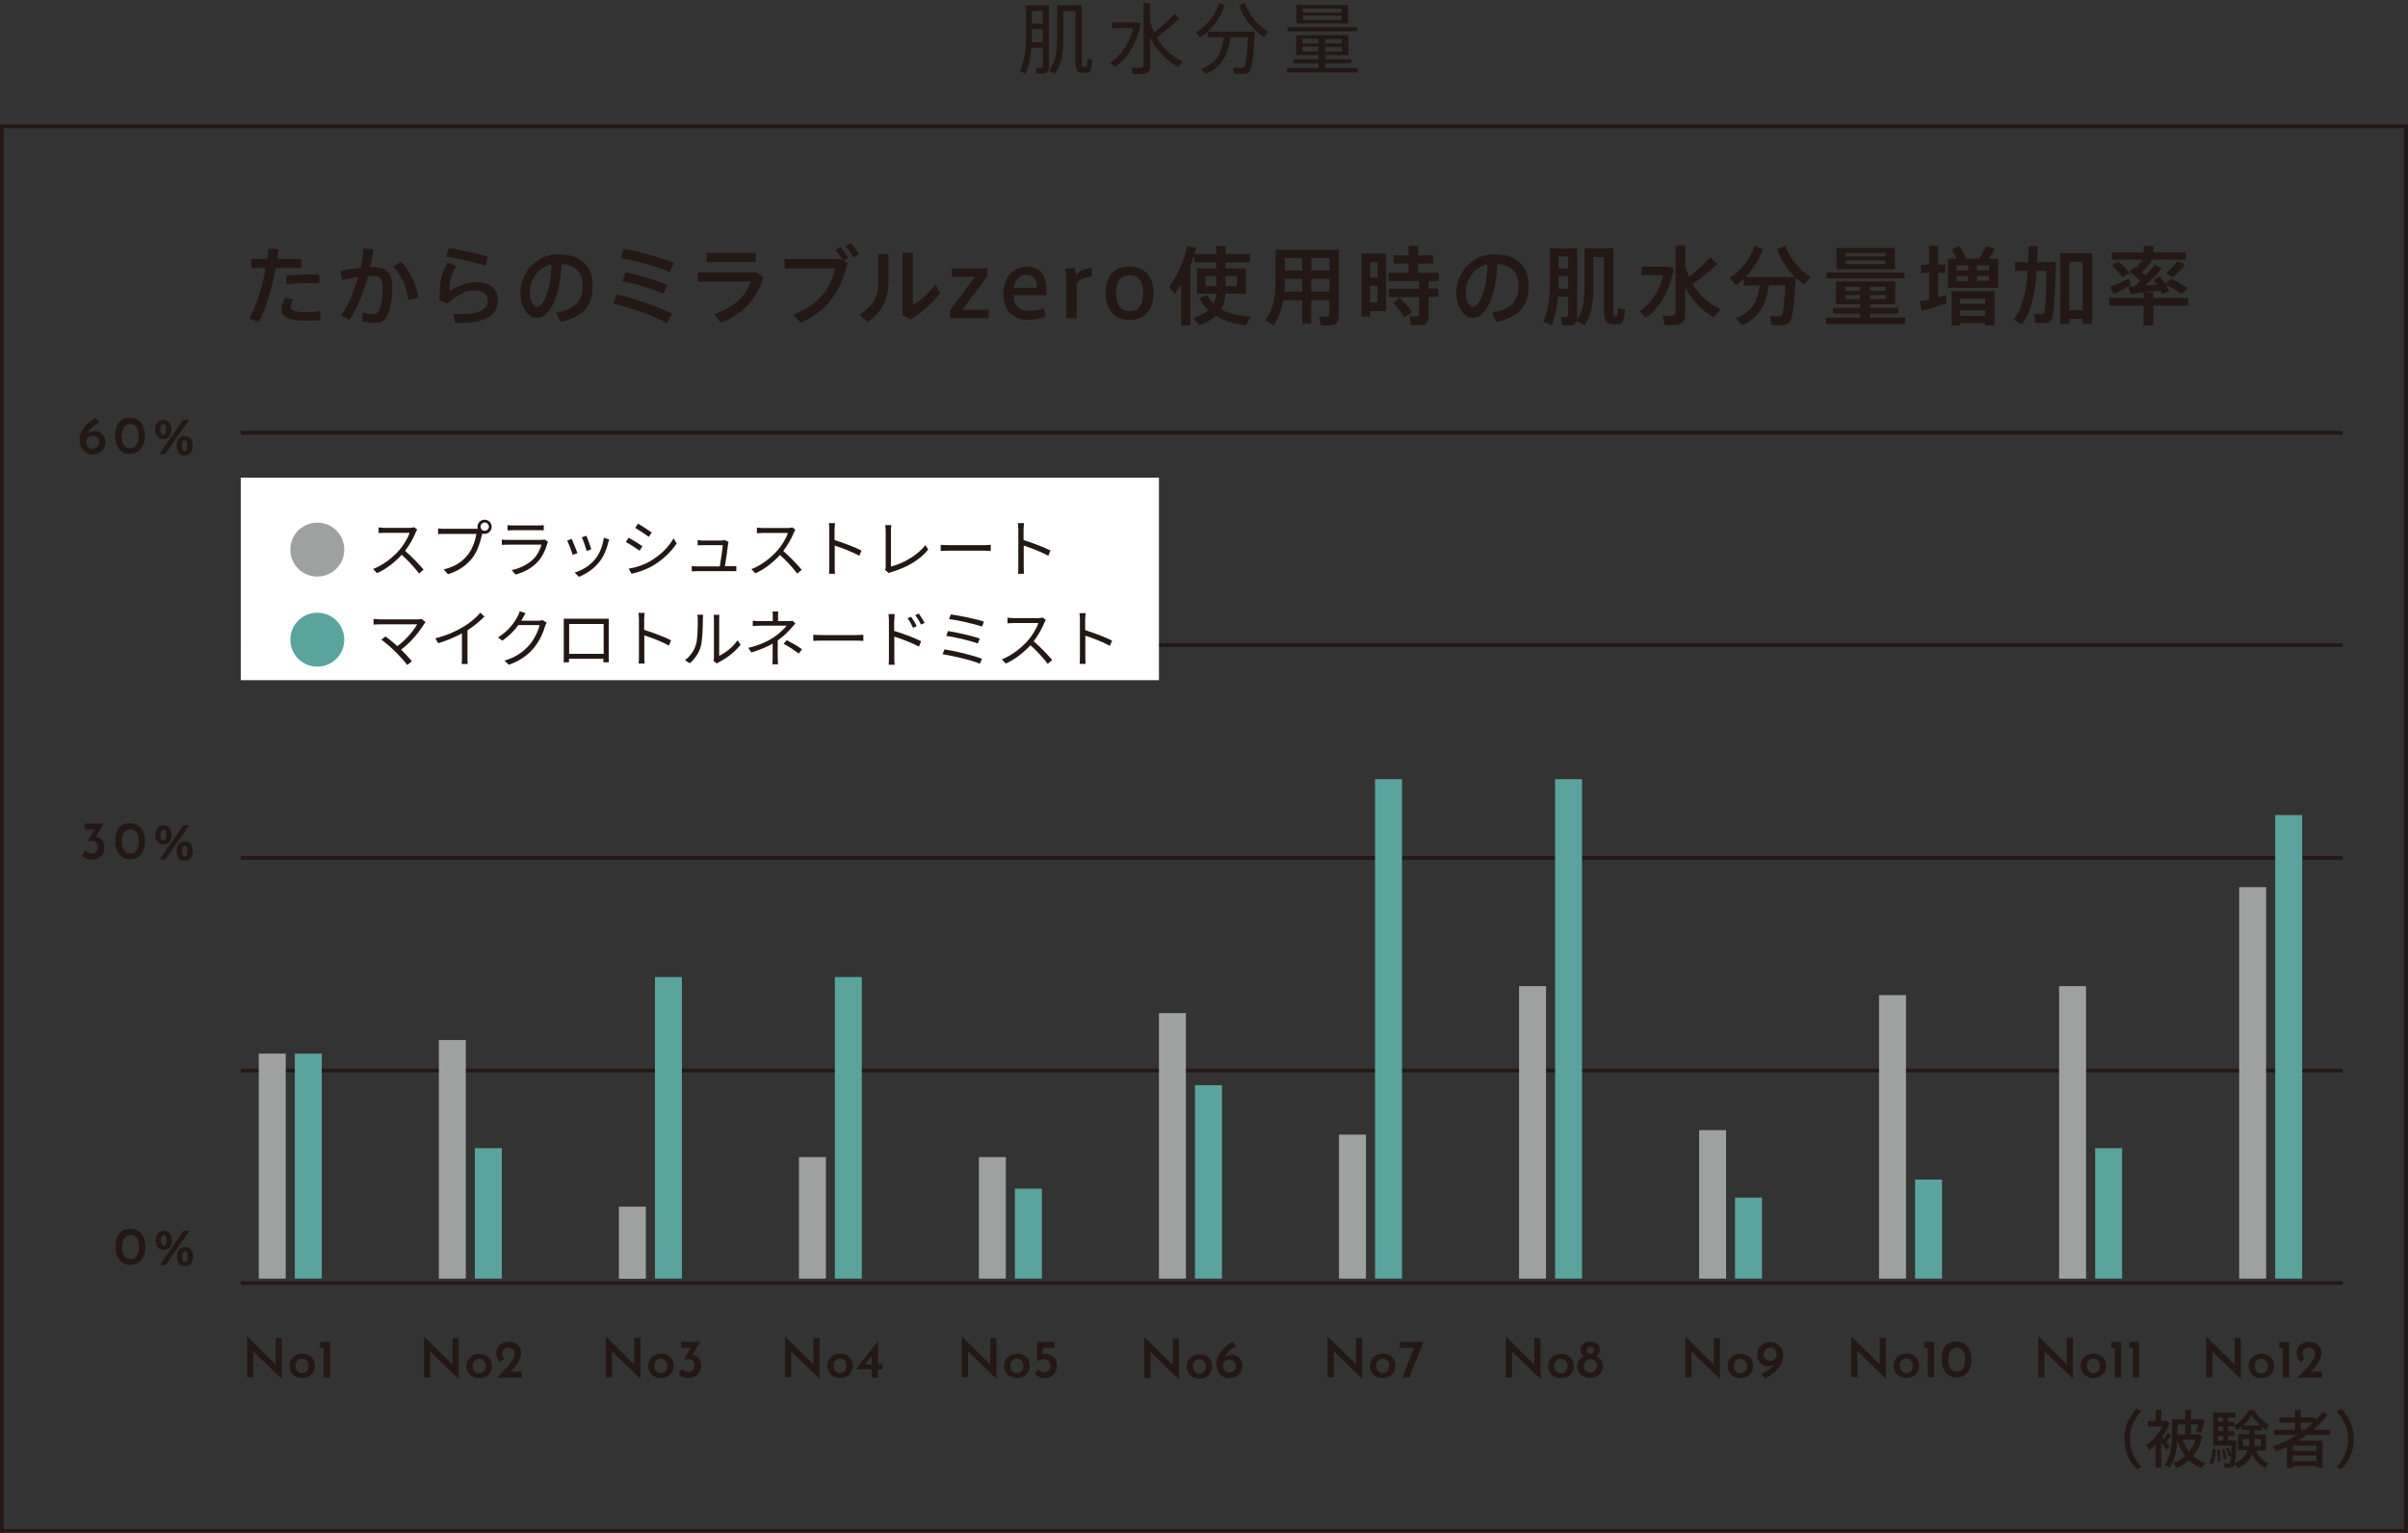 <?xml version="1.0" encoding="UTF-8"?>
<svg id="_レイヤー_2" data-name="レイヤー 2" xmlns="http://www.w3.org/2000/svg" viewBox="0 0 156.33 99.54">
  <rect x="0" y="0" width="156.33" height="99.54" fill="#333333" stroke="none"/>
  <defs>
    <style>
      .cls-1 {
        fill: #fff;
      }

      .cls-2 {
        fill: #9fa0a0;
      }

      .cls-3 {
        fill: #231815;
      }

      .cls-4 {
        fill: #5ba49e;
      }

      .cls-5 {
        stroke-width: .25px;
      }

      .cls-5, .cls-6 {
        fill: none;
        stroke: #231815;
      }

      .cls-6 {
        stroke-width: .24px;
      }
    </style>
  </defs>
  <g id="lay">
    <g>
      <g>
        <path class="cls-3" d="m66.96,3.11c-.05.62-.17,1.19-.38,1.69l-.37-.19c.32-.68.4-1.48.4-2.36V.35h1.49v4c0,.25-.07.39-.29.43-.1.02-.33.02-.51.02l-.07-.39c.13.01.3.01.36,0,.09-.01.12-.05.12-.13v-1.17h-.74Zm.74-.36v-.86h-.71v.37c0,.17,0,.33-.02.49h.72Zm0-1.22v-.82h-.71v.82h.71Zm2.31-1.2h.22v3.64c0,.33.02.37.1.37h.18c.07,0,.08-.03.08-.52l.32.05c-.04.76-.1.85-.38.86-.08,0-.19,0-.25,0-.37-.02-.46-.15-.46-.77V.73h-.79v1.85c0,.86-.12,1.63-.57,2.22l-.37-.22c.43-.55.54-1.22.54-2V.34h1.38Z"/>
        <path class="cls-3" d="m73.65,1.45h.11l.29.07c-.23,1.25-.83,2.26-1.68,2.85l-.29-.31c.74-.47,1.26-1.26,1.49-2.23h-1.37v-.38h1.44Zm1.27.67c.53-.42,1.05-.89,1.34-1.22l.31.3c-.35.35-.91.82-1.48,1.24.41.72,1,1.24,1.7,1.55l-.31.35c-.76-.39-1.39-1.04-1.81-1.91v1.83c0,.32-.09.49-.4.54-.15.02-.48.02-.73.01l-.08-.42c.21.02.5.02.61,0,.14,0,.17-.08.17-.21V.2h.43v1.24c.07.24.16.47.25.68Z"/>
        <path class="cls-3" d="m79.52.35c-.33.93-.94,1.66-1.6,2.08l-.28-.32c.63-.37,1.23-1.06,1.52-1.91l.37.15Zm-1.23,4.45c-.09-.09-.19-.18-.32-.31,1.1-.42,1.38-1.21,1.48-2.07h-1.04v-.37h3.06c-.09,1.62-.19,2.5-.4,2.65-.08.06-.19.09-.34.1-.14,0-.44,0-.62-.01l-.05-.4c.16,0,.43.02.56.01.06,0,.11-.01.14-.04.11-.08.19-.71.26-1.94h-1.14c-.14.99-.45,1.89-1.59,2.38Zm4.06-2.74l-.29.34c-.66-.41-1.29-1.14-1.62-2.04l.38-.16c.29.84.9,1.51,1.53,1.86Z"/>
        <path class="cls-3" d="m85.6,4.42v-.31h-1.63v-.26h1.63v-.27h-1.45v-1.3h3.39v1.3h-1.51v.27h1.7v.26h-1.7v.31h2.11v.29h-4.6v-.29h2.06Zm2.5-2.66v.27h-4.51v-.27h4.51Zm-.58-1.44v1.2h-3.35V.32h3.35Zm-2.97,2.5h1.05v-.3h-1.05v.3Zm0,.52h1.05v-.31h-1.05v.31Zm.03-2.52h2.52v-.26h-2.52v.26Zm0,.47h2.52v-.27h-2.52v.27Zm2.54,1.54v-.3h-1.09v.3h1.09Zm0,.52v-.31h-1.09v.31h1.09Z"/>
      </g>
      <rect class="cls-5" x=".12" y="8.21" width="156.08" height="91.21"/>
      <path class="cls-3" d="m152,91.5l-.31.15c.45.47.75,1.06.75,1.81s-.31,1.34-.75,1.81l.31.15c.47-.47.81-1.13.81-1.96s-.34-1.49-.81-1.96m-.73,1.68v-.34h-1.07c.34-.29.65-.61.9-.97l-.33-.17c-.13.18-.28.36-.45.53v-.18h-.95v-.48h-.38v.48h-1v.33h1v.46h-1.35v.34h1.5c-.49.31-1.03.56-1.6.75.07.08.19.23.23.32.23-.09.47-.19.7-.29v1.37h.38v-.13h1.54v.11h.39v-1.75h-1.59c.2-.12.39-.25.57-.38h1.5Zm-2.42,1.34h1.54v.36h-1.54v-.36Zm1.54-.3h-1.54v-.34h1.54v.34Zm-1.02-1.38v-.46h.8c-.17.16-.34.32-.54.46h-.27Zm-4.82,1.91c-.01-.17-.08-.45-.15-.65l-.17.03c.07.21.13.48.14.66l.18-.04Zm2.56-.56v-1.03h-.75v-.28h.46v-.24c.1.08.2.16.3.22.05-.11.13-.24.19-.33-.36-.19-.74-.57-.98-.96h-.34c-.18.36-.55.79-.93,1.02v-.25h-.41v-.29h.49v-.32h-1.46v2.14h1.19c0,.23-.02.42-.03.57-.04-.13-.11-.29-.18-.42l-.16.05c.09.17.17.38.2.53l.14-.05c-.02.27-.05.39-.09.43-.03.04-.06.05-.11.05-.05,0-.16,0-.29-.01.05.08.08.21.09.3.14,0,.27,0,.36,0,.09,0,.16-.04.22-.12.02-.02.04-.06.06-.11.07.06.18.18.21.25.53-.25.8-.58.94-.93.17.41.45.74.82.92.05-.09.16-.23.24-.3-.37-.15-.65-.45-.81-.83h.63Zm-1.5-.29v-.46h.41v.08c0,.13,0,.25-.02.38h-.38Zm1.17-.46v.46h-.44c.02-.13.02-.25.02-.38v-.08h.42Zm-1.14-.87c.22-.21.41-.45.53-.67.14.23.35.47.58.67h-1.11Zm-1.3-.24h-.34v-.29h.34v.29Zm0,.61h-.34v-.31h.34v.31Zm-.34.3h.34v.32h-.34v-.32Zm.65.32v-.32h.41v-.3h-.41v-.31h.41v-.04c.06.08.13.21.17.29.11-.07.23-.15.33-.25v.23h.45v.28h-.72v1.03h.63c-.11.32-.35.63-.85.86.06-.2.09-.6.12-1.35,0-.04,0-.14,0-.14h-.55Zm-.72.6c.04.24.06.54.04.75l.19-.03c0-.2-.01-.5-.06-.74l-.18.02Zm-.29.93c.16-.22.2-.6.22-.97l-.22-.04c-.02.35-.07.69-.21.9l.2.11Zm-.89-1.96l-.07.02h-.44v-.64h.46c-.04.18-.08.35-.13.47l.33.07c.08-.21.17-.55.24-.83l-.27-.06h-.06s-.57.01-.57.01v-.6h-.37v.6h-.86v.96c0,.59-.05,1.41-.48,1.99.09.04.24.14.31.2.36-.49.48-1.19.51-1.77.13.38.29.71.52.99-.23.2-.49.36-.77.47.07.07.17.22.22.32.29-.12.56-.29.79-.5.23.22.5.39.82.51.05-.1.17-.25.25-.33-.32-.1-.58-.26-.81-.46.28-.34.49-.77.61-1.31l-.24-.09Zm-.22.35c-.09.29-.24.56-.41.78-.18-.22-.32-.49-.43-.78h.84Zm-.66-.97v.64h-.5v-.64h.5Zm-.99,1.41s-.14-.16-.24-.29c.11-.12.22-.27.33-.42l-.22-.17c-.06.12-.17.27-.26.4-.04-.05-.08-.09-.11-.14.19-.27.36-.58.47-.89l-.2-.14h-.07s-.27.01-.27.01v-.72h-.36v.72h-.52v.35h.96c-.25.49-.66.96-1.06,1.22.05.07.15.25.18.35.15-.11.29-.24.44-.39v1.5h.36v-1.64c.14.18.27.38.34.5l.23-.26Zm-2.16,1.48l.31-.15c-.45-.47-.75-1.05-.75-1.81s.31-1.34.75-1.81l-.31-.15c-.47.47-.81,1.12-.81,1.96s.34,1.49.81,1.96"/>
      <g>
        <line class="cls-6" x1="152.09" y1="83.32" x2="15.63" y2="83.32"/>
        <line class="cls-6" x1="152.09" y1="69.52" x2="15.63" y2="69.52"/>
        <line class="cls-6" x1="152.09" y1="55.71" x2="15.63" y2="55.71"/>
        <line class="cls-6" x1="152.09" y1="41.9" x2="15.63" y2="41.9"/>
        <line class="cls-6" x1="15.63" y1="28.1" x2="152.09" y2="28.1"/>
      </g>
      <path class="cls-3" d="m11.82,81.6c0,.11.02.2.05.26.03.06.08.09.14.09.12,0,.18-.12.18-.35,0-.12-.01-.2-.04-.26-.03-.06-.07-.08-.14-.08s-.11.03-.14.08-.04.14-.04.26m.18.63c-.17,0-.3-.06-.39-.17-.09-.11-.13-.27-.13-.46s.04-.34.13-.45c.09-.11.22-.17.39-.17s.3.06.39.17c.09.11.14.27.14.45s-.05.34-.14.45c-.09.12-.22.17-.39.17m-1.56-1.67c0,.23.06.35.18.35s.18-.12.18-.35c0-.12-.01-.2-.04-.26s-.07-.08-.14-.08-.11.03-.14.08c-.03.06-.04.14-.04.26m.18.62c-.17,0-.3-.06-.39-.17-.09-.11-.14-.27-.14-.45s.04-.34.14-.45c.09-.11.22-.17.39-.17s.3.06.39.17c.09.11.14.27.14.45s-.05.34-.14.45c-.09.11-.22.17-.39.17m.13.98h-.39s1.55-2.23,1.55-2.23h.39l-1.56,2.23Zm-2.28-.39c.19,0,.32-.07.41-.22.09-.14.14-.34.14-.58s-.05-.42-.14-.56c-.09-.14-.23-.21-.41-.2-.18,0-.32.07-.41.21-.09.14-.14.33-.14.57s.04.43.14.57.23.21.41.21m0,.39c-.19,0-.35-.04-.5-.14-.15-.09-.26-.23-.35-.41-.08-.18-.13-.39-.13-.63,0-.4.09-.69.26-.89.17-.19.41-.29.71-.29.19,0,.35.04.5.14.15.09.26.23.35.4.08.18.12.39.12.63s-.04.47-.13.64c-.08.18-.2.31-.35.4-.15.09-.31.13-.5.13m3.34-26.86c0,.11.02.2.05.26.03.06.08.09.14.09.12,0,.18-.12.18-.35,0-.12-.01-.2-.04-.26-.03-.06-.07-.08-.14-.08s-.11.03-.14.08c-.03.06-.04.14-.04.26m.18.63c-.17,0-.3-.06-.39-.17-.09-.11-.13-.27-.13-.46s.04-.34.13-.45c.09-.11.22-.17.39-.17s.3.06.39.17c.09.11.14.27.14.45s-.05.34-.14.45c-.09.12-.22.17-.39.17m-1.56-1.67c0,.23.06.35.18.35s.18-.12.18-.35c0-.12-.01-.2-.04-.26s-.07-.08-.14-.08-.11.03-.14.08-.04.14-.04.26m.18.62c-.17,0-.3-.06-.39-.17-.09-.11-.14-.27-.14-.45s.04-.34.14-.45c.09-.11.22-.17.39-.17s.3.06.39.17c.09.11.14.27.14.45s-.05.34-.14.45c-.09.11-.22.17-.39.17m.13.98h-.39s1.55-2.23,1.55-2.23h.39l-1.56,2.23Zm-2.28-.39c.19,0,.32-.07.41-.22.09-.14.14-.34.14-.58s-.05-.42-.14-.56c-.09-.14-.23-.21-.41-.21-.18,0-.32.07-.41.21-.09.14-.14.33-.14.57s.04.43.14.57c.09.14.23.21.41.21m0,.39c-.19,0-.35-.04-.5-.14-.15-.09-.26-.23-.35-.4-.08-.18-.13-.39-.13-.63,0-.4.09-.69.26-.89.17-.19.41-.29.71-.29.19,0,.35.04.5.14.15.09.26.23.35.4.08.18.12.39.12.63s-.04.47-.13.64c-.08.18-.2.31-.35.4-.15.09-.31.13-.5.13m-2.22-1.47c.16.02.3.08.4.2.1.11.16.28.16.5,0,.16-.04.3-.11.42s-.17.21-.3.28c-.12.07-.26.1-.41.1-.11,0-.23-.02-.35-.07-.12-.05-.21-.11-.28-.19l.21-.34c.04.05.11.1.18.14.08.04.15.06.23.06.11,0,.21-.04.29-.12.08-.08.12-.18.12-.31,0-.12-.04-.21-.11-.29-.07-.07-.17-.11-.29-.11-.06,0-.11,0-.15.01-.04,0-.08.02-.13.03h-.01s.46-.77.46-.77h-.64v-.39h1.23l-.5.85Zm5.57-25.39c0,.11.02.2.05.26.03.06.08.09.14.09.12,0,.18-.12.18-.35,0-.12-.01-.2-.04-.26-.03-.06-.07-.08-.14-.08s-.11.03-.14.08c-.03.06-.04.14-.04.26m.18.63c-.17,0-.3-.06-.39-.17-.09-.12-.13-.27-.13-.46s.04-.34.13-.45c.09-.11.22-.17.39-.17s.3.06.39.17c.09.12.14.27.14.45s-.05.34-.14.45c-.09.12-.22.17-.39.17m-1.56-1.67c0,.23.06.35.18.35s.18-.12.18-.35c0-.12-.01-.2-.04-.26-.03-.06-.07-.08-.14-.08s-.11.03-.14.08c-.03.06-.04.14-.04.26m.18.62c-.17,0-.3-.06-.39-.17-.09-.12-.14-.27-.14-.45s.04-.34.14-.45c.09-.11.22-.17.39-.17s.3.06.39.17c.09.11.14.27.14.45s-.05.34-.14.45c-.09.11-.22.17-.39.17m.13.98h-.39s1.55-2.23,1.55-2.23h.39l-1.56,2.23Zm-2.28-.39c.19,0,.32-.07.41-.22.09-.14.14-.34.14-.58s-.05-.42-.14-.56c-.09-.14-.23-.21-.41-.2-.18,0-.32.07-.41.21-.09.14-.14.33-.14.57s.04.43.14.57c.09.14.23.21.41.21m0,.39c-.19,0-.35-.04-.5-.14-.15-.09-.26-.23-.35-.41-.08-.18-.13-.39-.13-.63,0-.4.09-.69.26-.89.17-.19.41-.29.71-.29.19,0,.35.04.5.14.15.09.26.23.35.4.08.18.12.39.12.63s-.04.47-.13.64-.2.31-.35.4c-.15.09-.31.13-.5.13m-2.42-.34c.12,0,.22-.04.3-.12.08-.08.12-.18.12-.3s-.04-.22-.12-.29c-.08-.07-.18-.11-.3-.11s-.22.04-.3.1c-.08.07-.12.15-.12.25v.07c0,.07.02.14.06.2.04.06.09.11.15.15.06.04.13.06.21.06m.15-1.16c.12,0,.23.03.33.1s.19.15.26.27c.07.11.1.24.1.38,0,.16-.04.29-.12.41-.08.12-.18.21-.31.27-.13.06-.26.1-.4.1-.16,0-.31-.04-.44-.12-.13-.08-.23-.19-.31-.33-.07-.14-.11-.32-.11-.51,0-.27.1-.53.29-.77.19-.24.44-.46.75-.65l.27.3c-.2.09-.36.2-.5.33-.13.13-.23.26-.29.4.12-.11.28-.17.47-.17"/>
      <path class="cls-3" d="m150.76,89.07v.39h-1.61l.13-.13c.23-.23.41-.42.55-.57.13-.15.24-.29.33-.44.09-.15.13-.29.13-.42,0-.13-.04-.22-.12-.29-.08-.07-.17-.1-.29-.1-.12,0-.22.04-.29.11-.07.07-.1.15-.1.24,0,.14.05.27.14.36l-.25.23c-.08-.05-.15-.13-.2-.25-.05-.12-.08-.23-.08-.33,0-.13.03-.25.1-.37.07-.11.17-.21.3-.27.13-.07.28-.1.46-.1.15,0,.28.03.39.1.12.07.2.16.27.27.06.12.09.24.09.37s-.03.27-.09.4c-.06.13-.13.25-.22.36s-.2.26-.36.44h.73Zm-2.15-1.92v2.31h-.41v-1.92h-.23v-.39h.64Zm-2.23,1.56c0,.13.04.25.12.33.08.09.18.14.3.14s.23-.04.31-.13c.08-.09.12-.2.12-.34s-.04-.25-.12-.34c-.08-.09-.18-.14-.31-.14s-.22.05-.3.14c-.08.09-.12.2-.12.33m-.4,0c0-.15.04-.28.11-.4.07-.12.17-.22.3-.28.13-.07.27-.1.43-.1s.3.03.43.1c.13.07.22.16.29.28.07.12.1.25.1.4s-.03.28-.1.4c-.07.12-.16.22-.29.29-.12.07-.27.11-.43.11s-.3-.03-.43-.1c-.13-.06-.23-.16-.3-.28-.07-.12-.11-.26-.11-.42m-.5-1.8v2.64h-.01l-1.84-1.78v1.69s-.4,0-.4,0v-2.64h.02l1.83,1.81v-1.72s.4,0,.4,0Z"/>
      <path class="cls-3" d="m138.88,87.14v2.31h-.41v-1.92h-.23v-.39h.64Zm-1.17,0v2.31h-.41v-1.92h-.23v-.39h.64Zm-2.23,1.56c0,.13.04.25.12.33.08.09.18.14.3.14s.23-.04.31-.13c.08-.09.12-.2.12-.34s-.04-.25-.12-.34c-.08-.09-.18-.14-.31-.14s-.22.05-.3.14c-.08.09-.12.2-.12.33m-.4,0c0-.15.04-.28.11-.4.07-.12.17-.22.3-.28.13-.07.27-.1.43-.1s.3.03.43.1c.13.07.22.16.29.28.07.12.1.25.1.4s-.03.28-.1.4c-.07.12-.16.22-.29.29-.12.07-.27.11-.43.11s-.3-.03-.43-.1c-.13-.06-.23-.16-.3-.28-.07-.12-.11-.26-.11-.42m-.5-1.8v2.64h-.01l-1.84-1.78v1.69s-.4,0-.4,0v-2.64h.02l1.83,1.81v-1.72s.4,0,.4,0Z"/>
      <path class="cls-3" d="m127.03,89.08c.18,0,.32-.07.41-.22.09-.14.14-.34.14-.58s-.05-.42-.14-.56c-.09-.14-.23-.21-.41-.21-.18,0-.32.07-.41.21-.09.14-.14.33-.14.57s.05.43.14.57c.09.14.23.21.41.21m0,.39c-.19,0-.35-.04-.5-.14-.15-.09-.26-.23-.35-.4-.08-.18-.13-.39-.13-.63,0-.4.09-.69.26-.89.17-.19.41-.29.71-.28.19,0,.35.04.5.13.15.09.26.23.35.4.08.18.12.39.12.63s-.04.47-.13.64c-.08.18-.2.31-.35.4-.15.09-.31.13-.5.13m-1.45-2.32v2.31h-.41v-1.92h-.23v-.39h.64Zm-2.23,1.56c0,.13.04.25.12.33.08.09.18.14.3.14s.23-.04.31-.13c.08-.09.12-.2.12-.34s-.04-.25-.12-.34c-.08-.09-.18-.14-.31-.14s-.22.05-.3.14c-.08.09-.12.2-.12.33m-.4,0c0-.15.04-.28.11-.4.07-.12.17-.22.3-.28.13-.07.27-.1.43-.1s.3.03.43.1c.13.07.22.16.29.28.07.12.1.25.1.4s-.03.28-.1.4c-.07.12-.16.22-.29.29-.12.07-.27.11-.43.11s-.3-.03-.43-.1c-.13-.06-.23-.16-.3-.28-.07-.12-.11-.26-.11-.42m-.5-1.8v2.64h-.01l-1.84-1.78v1.69s-.4,0-.4,0v-2.64h.02l1.83,1.81v-1.72s.4,0,.4,0Z"/>
      <path class="cls-3" d="m114.5,87.94c0,.13.04.23.12.31.08.08.18.12.3.12s.22-.04.3-.11c.08-.07.12-.16.12-.27v-.07c0-.11-.04-.21-.12-.29-.08-.08-.18-.12-.3-.12s-.22.04-.3.12c-.08.08-.12.19-.12.32m.41-.8c.16,0,.3.04.43.11.13.07.23.17.31.3.08.13.11.27.11.43,0,.23-.05.44-.16.63-.11.19-.24.35-.4.48-.16.14-.36.28-.59.43l-.27-.3c.19-.09.35-.18.49-.29.14-.11.25-.21.34-.32-.11.07-.24.11-.4.11-.12,0-.23-.03-.33-.1-.11-.06-.19-.15-.26-.27-.07-.11-.1-.24-.1-.38,0-.17.04-.32.12-.44.08-.13.18-.22.3-.29.13-.07.26-.1.41-.1m-2.35,1.56c0,.13.04.25.12.33.08.09.18.14.3.14s.23-.04.31-.13c.08-.09.12-.2.12-.34s-.04-.25-.12-.34c-.08-.09-.18-.14-.31-.14s-.22.05-.3.14c-.08.09-.12.2-.12.33m-.4,0c0-.15.04-.28.11-.4.07-.12.17-.22.3-.28.13-.07.27-.1.43-.1s.3.03.43.1c.13.07.22.16.29.28.07.12.1.25.1.4s-.03.28-.1.4c-.07.12-.16.22-.29.29-.12.07-.27.11-.43.11s-.3-.03-.43-.1c-.13-.06-.23-.16-.3-.28-.07-.12-.11-.26-.11-.42m-.5-1.8v2.64h-.01l-1.84-1.78v1.69s-.4,0-.4,0v-2.64h.02l1.83,1.81v-1.72s.4,0,.4,0Z"/>
      <path class="cls-3" d="m102.82,88.7c0,.08.02.15.06.22.04.07.09.12.15.16.06.04.14.06.21.06s.15-.02.22-.06c.07-.04.12-.09.16-.16.04-.07.06-.14.06-.22,0-.12-.04-.22-.13-.31-.08-.09-.19-.13-.3-.13-.07,0-.15.02-.21.06-.07.04-.12.09-.16.16-.04.07-.06.14-.06.22m.19-1.01c0,.06.02.11.07.16.05.05.11.07.17.07s.12-.02.17-.07c.05-.04.07-.1.07-.16,0-.07-.02-.12-.07-.17-.05-.05-.1-.07-.17-.07s-.12.02-.17.07c-.05.05-.07.1-.07.17m-.61,1.02c0-.16.04-.3.13-.4.09-.11.19-.19.3-.25-.07-.06-.12-.12-.16-.18-.04-.06-.06-.14-.06-.24,0-.1.03-.19.08-.27.06-.08.13-.15.23-.19.1-.05.2-.07.32-.07s.22.02.32.07c.1.05.17.11.23.19.06.08.08.17.08.26,0,.1-.02.19-.06.25-.04.06-.09.12-.17.18.12.06.22.15.31.26.09.11.13.24.13.4,0,.14-.04.26-.11.38s-.18.21-.31.28c-.13.07-.27.11-.43.11s-.3-.03-.43-.11c-.13-.07-.23-.16-.3-.28-.07-.12-.11-.25-.11-.38m-1.48-.01c0,.13.04.25.12.33.08.09.18.14.3.14s.23-.04.31-.13c.08-.09.12-.2.12-.34s-.04-.25-.12-.34c-.08-.09-.18-.14-.31-.14s-.22.05-.3.14c-.08.09-.12.2-.12.33m-.4,0c0-.15.04-.28.11-.4.07-.12.17-.22.3-.28.13-.07.27-.1.43-.1s.3.03.43.1c.13.07.22.16.29.28.07.12.1.25.1.4s-.03.28-.1.4c-.07.12-.16.22-.29.29-.12.07-.27.11-.43.11s-.3-.03-.43-.1c-.13-.06-.23-.16-.3-.28-.07-.12-.11-.26-.11-.42m-.5-1.8v2.64h-.01l-1.84-1.78v1.69s-.4,0-.4,0v-2.64h.02l1.83,1.81v-1.72s.4,0,.4,0Z"/>
      <path class="cls-3" d="m92.4,87.14l-.9,2.31h-.46l.76-1.92h-.94v-.39h1.53Zm-3.06,1.56c0,.13.04.25.12.33.08.09.18.14.3.14s.23-.04.31-.13c.08-.09.12-.2.12-.34s-.04-.25-.12-.34c-.08-.09-.18-.14-.31-.14s-.22.05-.3.14c-.08.09-.12.2-.12.33m-.4,0c0-.15.04-.28.11-.4.07-.12.17-.22.3-.28.13-.07.27-.1.43-.1s.3.03.43.1c.13.07.22.16.29.28.07.12.1.25.1.4s-.03.28-.1.4c-.07.12-.16.22-.29.29-.12.07-.27.11-.43.11s-.3-.03-.43-.1c-.13-.06-.23-.16-.3-.28-.07-.12-.11-.26-.11-.42m-.5-1.8v2.64h-.01l-1.84-1.78v1.69s-.4,0-.4,0v-2.64h.02l1.83,1.81v-1.72s.4,0,.4,0Z"/>
      <path class="cls-3" d="m79.82,89.12c.12,0,.22-.04.3-.12.08-.08.12-.18.12-.3s-.04-.22-.12-.29c-.08-.07-.18-.11-.3-.11s-.22.03-.3.1c-.08.07-.12.15-.12.25v.07c0,.07.02.14.06.2.04.06.09.11.15.15.06.04.14.06.21.06m.15-1.16c.12,0,.23.03.33.1.11.06.19.15.26.27.07.11.1.24.1.38,0,.16-.04.29-.12.41-.08.12-.18.21-.31.28-.13.06-.26.1-.41.1-.16,0-.31-.04-.44-.12-.13-.08-.23-.19-.31-.33-.07-.15-.11-.32-.11-.51,0-.27.1-.53.29-.77.19-.24.44-.46.75-.65l.27.3c-.2.09-.36.2-.49.33-.13.13-.23.26-.29.4.12-.12.28-.17.47-.17m-2.52.75c0,.13.04.25.12.33.08.09.18.14.3.14s.23-.04.31-.13c.08-.09.12-.2.12-.34s-.04-.25-.12-.34c-.08-.09-.18-.14-.31-.14s-.22.05-.3.14c-.08.09-.12.2-.12.33m-.4,0c0-.15.04-.28.11-.4.07-.12.17-.22.3-.28.13-.07.27-.1.43-.1s.3.03.43.1c.13.07.22.16.29.28.07.12.1.25.1.4s-.03.28-.1.4c-.07.12-.16.22-.29.29-.12.07-.27.11-.43.11s-.3-.03-.43-.1c-.13-.06-.23-.16-.3-.28-.07-.12-.11-.26-.11-.42m-.5-1.8v2.64h-.01l-1.84-1.78v1.69s-.4,0-.4,0v-2.64h.02l1.83,1.81v-1.72s.4,0,.4,0Z"/>
      <path class="cls-3" d="m67.88,87.92c.15,0,.29.03.4.11.11.07.2.16.25.28.06.12.09.24.09.38,0,.15-.03.28-.1.4-.07.12-.16.22-.28.29-.12.07-.25.11-.39.11-.13,0-.25-.02-.37-.07-.12-.05-.22-.11-.29-.18l.21-.32c.04.05.11.09.18.13.08.03.15.05.23.05.11,0,.21-.04.28-.11.07-.07.11-.17.11-.28,0-.13-.04-.24-.11-.32-.07-.08-.18-.12-.31-.12-.07,0-.15.01-.22.03-.07.02-.14.06-.23.1h0v-1.26h1.13v.39h-.77v.41c.06-.01.13-.02.19-.02m-2.29.78c0,.13.04.25.12.33.08.09.18.14.3.14s.23-.04.31-.13c.08-.09.12-.2.12-.34s-.04-.25-.12-.34c-.08-.09-.18-.14-.31-.14s-.22.05-.3.14c-.08.09-.12.2-.12.33m-.4,0c0-.15.04-.28.11-.4.07-.12.17-.22.3-.28.13-.07.27-.1.43-.1s.3.03.43.1c.13.07.22.16.29.28.07.12.1.25.1.4s-.03.28-.1.4c-.07.12-.16.22-.29.29-.12.07-.27.11-.43.11s-.3-.03-.43-.1c-.13-.06-.23-.16-.3-.28-.07-.12-.11-.26-.11-.42m-.5-1.8v2.64h-.01l-1.84-1.78v1.69s-.4,0-.4,0v-2.64h.02l1.83,1.81v-1.72s.4,0,.4,0Z"/>
      <path class="cls-3" d="m56.59,88.61v-.56l-.43.56h.43Zm.7,0v.31h-.29v.54h-.41v-.54h-1.03s1.44-1.81,1.44-1.81h0v1.49h.29Zm-3.18.09c0,.13.04.25.12.33.08.09.18.14.3.14s.23-.04.31-.13c.08-.09.12-.2.12-.34s-.04-.25-.12-.34c-.08-.09-.18-.14-.31-.14s-.22.05-.3.14c-.08.09-.12.2-.12.33m-.4,0c0-.15.04-.28.11-.4.07-.12.17-.22.3-.28.13-.07.27-.1.43-.1s.3.03.43.1c.13.07.22.16.29.28.07.12.1.25.1.4s-.03.28-.1.4c-.07.12-.16.22-.29.29-.12.07-.27.11-.43.11s-.3-.03-.43-.1c-.13-.06-.23-.16-.3-.28-.07-.12-.11-.26-.11-.42m-.5-1.8v2.64h-.01l-1.84-1.78v1.69s-.4,0-.4,0v-2.64h.02l1.83,1.81v-1.72s.4,0,.4,0Z"/>
      <path class="cls-3" d="m44.95,87.99c.16.02.3.08.4.2.1.11.16.28.16.5,0,.16-.04.3-.11.42-.07.12-.17.21-.3.28-.12.07-.26.1-.41.1-.11,0-.23-.02-.35-.07-.12-.05-.21-.11-.28-.19l.21-.34c.04.05.11.1.18.14.08.04.15.06.23.06.11,0,.21-.04.29-.12.08-.08.12-.18.12-.31,0-.12-.04-.21-.11-.29-.07-.07-.17-.11-.29-.11-.06,0-.11,0-.15.01-.04,0-.08.02-.13.03h-.01s.46-.77.46-.77h-.64v-.39h1.23l-.5.85Zm-2.47.71c0,.13.04.25.12.33.08.09.18.14.3.14s.23-.04.31-.13c.08-.09.12-.2.12-.34s-.04-.25-.12-.34c-.08-.09-.18-.14-.31-.14s-.22.05-.3.14c-.08.09-.12.2-.12.33m-.4,0c0-.15.04-.28.11-.4.07-.12.17-.22.3-.28.13-.07.27-.1.43-.1s.3.03.43.1c.13.07.22.16.29.28.07.12.1.25.1.4s-.03.28-.1.4c-.07.12-.16.22-.29.29-.12.07-.27.11-.43.11s-.3-.03-.43-.1c-.13-.06-.23-.16-.3-.28-.07-.12-.11-.26-.11-.42m-.5-1.8v2.64h-.01l-1.84-1.78v1.69s-.4,0-.4,0v-2.64h.02l1.83,1.81v-1.72s.4,0,.4,0Z"/>
      <path class="cls-3" d="m33.88,89.07v.39h-1.61l.13-.13c.23-.23.41-.42.54-.57.13-.15.24-.29.33-.44.09-.15.13-.29.13-.42,0-.13-.04-.22-.12-.29-.08-.07-.17-.1-.29-.1-.12,0-.22.04-.29.11-.07.07-.1.15-.1.24,0,.14.04.27.14.36l-.25.23c-.08-.05-.15-.13-.2-.25-.05-.12-.08-.23-.08-.33,0-.13.03-.25.1-.37.07-.11.17-.21.3-.27.13-.07.28-.1.46-.1.15,0,.28.03.4.1.12.07.2.16.27.27.06.12.09.24.09.37s-.03.27-.09.4c-.06.13-.13.25-.22.36s-.2.26-.36.44h.72Zm-3.2-.36c0,.13.04.25.12.33.08.09.18.14.3.14s.23-.04.31-.13c.08-.09.12-.2.12-.34s-.04-.25-.12-.34c-.08-.09-.18-.14-.31-.14s-.22.05-.3.14c-.08.09-.12.2-.12.33m-.4,0c0-.15.04-.28.11-.4.07-.12.17-.22.3-.28.13-.07.27-.1.43-.1s.3.03.43.1c.13.07.22.16.29.28.07.12.1.25.1.4s-.03.28-.1.4c-.07.12-.16.22-.29.29-.12.07-.27.11-.43.11s-.3-.03-.43-.1c-.13-.06-.23-.16-.3-.28-.07-.12-.11-.26-.11-.42m-.5-1.8v2.64h-.01l-1.84-1.78v1.69s-.4,0-.4,0v-2.64h.02l1.83,1.81v-1.72s.4,0,.4,0Z"/>
      <path class="cls-3" d="m21.42,87.14v2.31h-.41v-1.92h-.23v-.39h.64Zm-2.23,1.56c0,.13.04.25.12.33.08.09.18.14.3.14s.23-.04.31-.13c.08-.09.12-.2.12-.34s-.04-.25-.12-.34c-.08-.09-.18-.14-.31-.14s-.22.05-.3.14c-.08.09-.12.2-.12.33m-.4,0c0-.15.04-.28.11-.4.07-.12.17-.22.3-.28.13-.07.27-.1.43-.1s.3.03.43.1c.13.07.22.16.29.28.07.12.1.25.1.4s-.03.28-.1.4c-.07.12-.16.22-.29.29-.12.07-.27.11-.43.11s-.3-.03-.43-.1c-.13-.06-.23-.16-.3-.28-.07-.12-.11-.26-.11-.42m-.5-1.8v2.64h-.01l-1.84-1.78v1.69s-.4,0-.4,0v-2.64h.02l1.83,1.81v-1.72s.4,0,.4,0Z"/>
      <rect class="cls-2" x="145.37" y="57.61" width="1.75" height="25.42"/>
      <rect class="cls-2" x="133.68" y="64.04" width="1.75" height="18.99"/>
      <rect class="cls-2" x="121.99" y="64.62" width="1.75" height="18.41"/>
      <rect class="cls-2" x="110.31" y="73.39" width="1.75" height="9.64"/>
      <rect class="cls-2" x="98.62" y="64.04" width="1.75" height="18.99"/>
      <rect class="cls-2" x="86.93" y="73.68" width="1.75" height="9.35"/>
      <rect class="cls-2" x="75.24" y="65.79" width="1.75" height="17.24"/>
      <rect class="cls-2" x="63.55" y="75.14" width="1.75" height="7.89"/>
      <rect class="cls-2" x="51.87" y="75.14" width="1.75" height="7.89"/>
      <rect class="cls-2" x="40.18" y="78.36" width="1.75" height="4.68"/>
      <rect class="cls-2" x="28.49" y="67.54" width="1.75" height="15.49"/>
      <rect class="cls-2" x="16.8" y="68.42" width="1.75" height="14.61"/>
      <rect class="cls-4" x="147.71" y="52.93" width="1.75" height="30.1"/>
      <rect class="cls-4" x="136.02" y="74.56" width="1.75" height="8.47"/>
      <rect class="cls-4" x="124.33" y="76.6" width="1.75" height="6.43"/>
      <rect class="cls-4" x="112.64" y="77.77" width="1.75" height="5.26"/>
      <rect class="cls-4" x="100.96" y="50.6" width="1.75" height="32.43"/>
      <rect class="cls-4" x="89.27" y="50.6" width="1.75" height="32.43"/>
      <rect class="cls-4" x="77.58" y="70.47" width="1.75" height="12.56"/>
      <rect class="cls-4" x="65.89" y="77.19" width="1.75" height="5.84"/>
      <rect class="cls-4" x="54.2" y="63.45" width="1.75" height="19.58"/>
      <rect class="cls-4" x="42.52" y="63.45" width="1.75" height="19.58"/>
      <rect class="cls-4" x="30.83" y="74.56" width="1.75" height="8.47"/>
      <rect class="cls-4" x="19.14" y="68.42" width="1.75" height="14.61"/>
      <rect class="cls-1" x="15.63" y="31.02" width="59.61" height="13.15"/>
      <path class="cls-3" d="m72.2,41.6c-.43-.22-1.21-.51-1.75-.68v-.67c0-.12.02-.3.03-.43h-.4c.02.13.03.31.03.43v2.38c0,.15,0,.35-.02.48h.39c-.02-.13-.02-.35-.02-.48v-1.35c.45.14,1.16.42,1.6.66l.14-.35Zm-4.49-1.5c-.07.02-.17.04-.31.04h-1.58c-.12,0-.36-.02-.41-.03v.37s.27-.02.41-.02h1.59c-.1.33-.4.82-.68,1.14-.42.47-1.03.96-1.69,1.22l.26.27c.61-.27,1.16-.72,1.6-1.19.42.37.85.85,1.12,1.21l.29-.25c-.27-.32-.77-.85-1.2-1.22.29-.37.55-.85.69-1.2.02-.06.08-.15.1-.18l-.21-.16Zm-6.39,2.07l-.13.31c.66.11,1.88.38,2.42.62l.14-.32c-.56-.22-1.75-.51-2.43-.61m.23-1.19l-.12.31c.58.09,1.58.31,2.05.5l.13-.32c-.51-.19-1.5-.4-2.06-.49m.18-1.08l-.12.3c.56.07,1.64.31,2.14.49l.13-.32c-.51-.18-1.62-.4-2.15-.47m-3.67.41c0-.12.01-.3.02-.43h-.4c.02.13.03.31.03.43v2.38c0,.15,0,.35-.02.48h.39c-.02-.13-.02-.35-.02-.48v-1.35c.45.14,1.16.41,1.6.65l.14-.35c-.43-.22-1.21-.51-1.75-.67v-.67Zm1.46.36c-.09-.19-.27-.47-.37-.62l-.23.1c.14.18.26.41.36.62l.23-.11Zm.51-.22c-.1-.19-.28-.46-.38-.61l-.23.11c.14.18.27.4.38.61l.23-.11Zm-7.24,1.17c.13-.01.34-.02.57-.02h2.25c.18,0,.36.02.44.02v-.4c-.09,0-.24.02-.44.02h-2.24c-.23,0-.45-.01-.57-.02v.4Zm-1.92.19c.38.2.63.37.99.63l.21-.28c-.38-.26-.6-.38-.99-.59l-.21.24Zm.58-1.5c-.07.02-.16.02-.26.02h-.68v-.26c0-.11,0-.27.02-.36h-.38c.02.09.02.25.02.36v.26h-.8c-.14,0-.37,0-.5-.02v.34c.12,0,.36-.02.5-.02h1.7c-.14.19-.47.51-.83.75-.37.24-.88.51-1.66.69l.2.3c.55-.17,1-.35,1.38-.57,0,.28,0,.65,0,.89,0,.14,0,.33-.02.45h.37c0-.13-.02-.31-.02-.45,0-.27,0-.76,0-1.1.38-.26.72-.61.92-.85.07-.07.15-.17.23-.25l-.21-.2Zm-4.9,2.77s.08-.06.14-.09c.48-.24,1.04-.66,1.39-1.13l-.2-.28c-.31.46-.81.83-1.19,1.01v-2.36c0-.16.01-.27.02-.3h-.38s.02.15.02.3v2.45c0,.08-.01.16-.03.23l.22.18Zm-1.78,0c.34-.28.61-.68.73-1.12.11-.41.13-1.28.13-1.74,0-.12.02-.25.02-.3h-.38c.02.09.03.18.03.3,0,.45,0,1.27-.12,1.64-.12.4-.37.76-.71,1.01l.31.2Zm-1.2-1.5c-.43-.22-1.21-.51-1.75-.68v-.67c0-.12.02-.3.03-.43h-.4c.02.13.03.31.03.43v2.38c0,.15,0,.35-.02.48h.39c-.02-.13-.02-.35-.02-.48v-1.35c.45.14,1.16.42,1.6.66l.14-.35Zm-4.05-1.08c0-.1,0-.22,0-.32-.12,0-.27,0-.36,0h-2.2c-.09,0-.2,0-.36,0,0,.1,0,.23,0,.32v2.01c0,.14,0,.45-.01.5h.35s0-.13,0-.23h2.23c0,.11,0,.2,0,.23h.35s0-.36,0-.49v-2.02Zm-.33,1.96h-2.24v-1.94h2.24v1.94Zm-3.97-2.19c-.07.02-.16.04-.27.04h-1.11c.04-.06.07-.11.1-.17.04-.08.11-.21.18-.32l-.38-.13c-.02.11-.08.25-.13.32-.18.37-.58.96-1.28,1.38l.28.21c.45-.3.79-.66,1.04-1.01h1.38c-.08.37-.33.9-.65,1.28-.37.43-.88.81-1.63,1.03l.29.27c.77-.28,1.26-.66,1.63-1.11.36-.44.61-1,.72-1.41.02-.07.07-.16.1-.22l-.27-.16Zm-4.05-.47c-.23.29-.66.65-1.08.9-.45.28-1.15.59-1.83.75l.19.32c.54-.16,1.1-.4,1.54-.64v1.55c0,.15-.01.36-.02.44h.4c-.02-.08-.02-.28-.02-.44v-1.75c.42-.27.81-.6,1.1-.89l-.27-.25Zm-3.8.39c-.06.02-.15.03-.26.03h-2.44c-.14,0-.3-.02-.42-.03v.37c.08,0,.26-.02.42-.02h2.41c-.2.37-.68.97-1.28,1.42-.28-.25-.61-.52-.77-.63l-.27.21c.22.15.69.56.94.81.26.27.59.63.74.83l.3-.24c-.16-.2-.45-.51-.7-.75.68-.52,1.19-1.18,1.49-1.66.02-.04.06-.08.1-.13l-.26-.21Zm40.83-4.44c-.43-.22-1.21-.51-1.75-.68v-.67c0-.12.02-.3.03-.43h-.4c.02.13.03.31.03.43v2.38c0,.15,0,.35-.02.48h.39c-.02-.14-.02-.35-.02-.48v-1.35c.45.14,1.16.42,1.6.66l.14-.35Zm-7.14.03c.13-.01.34-.02.57-.02h2.25c.18,0,.36.02.44.02v-.4c-.09,0-.24.02-.44.02h-2.24c-.23,0-.45-.01-.57-.02v.4Zm-3.36,1.44c.06-.04.13-.06.17-.07,1.02-.3,1.86-.8,2.39-1.46l-.18-.29c-.51.66-1.46,1.2-2.24,1.39v-2.32c0-.12.01-.27.03-.37h-.4c.01.08.03.26.03.37v2.34c0,.08-.01.14-.04.2l.24.2Zm-1.77-1.47c-.43-.22-1.21-.51-1.75-.68v-.67c0-.12.02-.3.03-.43h-.4c.02.13.03.31.03.43v2.38c0,.15,0,.35-.02.48h.39c-.02-.14-.02-.35-.02-.48v-1.35c.45.14,1.16.42,1.6.66l.14-.35Zm-4.49-1.5c-.07.02-.17.04-.31.04h-1.58c-.12,0-.36-.02-.41-.03v.37s.27-.02.41-.02h1.6c-.1.34-.4.82-.68,1.14-.42.47-1.03.96-1.69,1.21l.26.27c.61-.27,1.16-.72,1.6-1.19.42.37.85.85,1.12,1.21l.29-.25c-.27-.32-.77-.85-1.2-1.22.29-.37.55-.85.69-1.2.02-.06.08-.15.1-.18l-.21-.16Zm-4.38,2.54c.06-.38.18-1.19.21-1.47,0-.03.02-.09.03-.13l-.25-.12s-.14.03-.2.03h-1.24c-.1,0-.22-.01-.32-.03v.34c.1,0,.21-.01.33-.01h1.3c-.01.23-.13,1.03-.19,1.38h-1.48c-.13,0-.24,0-.34-.02v.34c.12,0,.21-.01.34-.01h2.24c.09,0,.24,0,.31,0v-.33c-.09,0-.23.01-.32.01h-.4Zm-6.25-1.87l-.18.28c.25.13.69.41.89.56l.19-.29c-.18-.13-.65-.42-.9-.55m0,2l.19.34c.38-.08.95-.27,1.36-.51.65-.38,1.21-.91,1.57-1.46l-.2-.33c-.33.58-.87,1.11-1.55,1.5-.41.24-.92.4-1.37.47m.61-2.92l-.18.27c.24.14.68.43.88.58l.19-.28c-.18-.13-.65-.44-.89-.58m-4.3.99l-.3.12c.08.14.3.71.36.92l.31-.11c-.08-.21-.29-.75-.37-.92m2.08-.09c-.06.52-.27,1.04-.56,1.4-.34.42-.85.73-1.33.87l.27.28c.46-.18.96-.5,1.33-.97.29-.37.47-.81.58-1.26.02-.05.03-.12.06-.2l-.35-.11Zm-1.13-.12l-.3.1c.09.18.27.7.32.89l.3-.11c-.05-.18-.25-.72-.32-.88m-5.12-.35c.11,0,.24-.01.37-.01h1.6c.14,0,.28,0,.38.01v-.34c-.1.02-.24.02-.37.02h-1.61c-.13,0-.26,0-.37-.02v.34Zm2.41.59s-.13.03-.22.03h-2.16c-.11,0-.25,0-.4-.02v.34c.14,0,.3-.01.4-.01h2.17c-.07.29-.24.64-.49.9-.35.36-.86.63-1.44.75l.25.29c.52-.14,1.03-.38,1.46-.85.3-.33.49-.76.6-1.16,0-.03.03-.08.05-.12l-.23-.15Zm-6.51-.69c-.14,0-.3-.01-.41-.02v.36c.1,0,.25-.01.4-.01h2.09c-.06.39-.25.96-.54,1.33-.34.44-.8.79-1.59.98l.28.31c.75-.23,1.24-.61,1.61-1.09.32-.42.52-1.08.61-1.51v-.04c.06.02.11.02.16.02.25,0,.46-.2.46-.46s-.2-.46-.46-.46-.46.21-.46.46c0,.04,0,.09.02.13-.05,0-.09,0-.14,0h-2.05Zm2.62.13c-.15,0-.27-.12-.27-.27s.12-.27.27-.27.27.13.27.27-.12.27-.27.27m-4.59-.23c-.07.02-.17.04-.31.04h-1.58c-.12,0-.36-.02-.41-.03v.37s.27-.02.41-.02h1.6c-.1.34-.4.82-.68,1.14-.42.47-1.03.96-1.69,1.21l.26.27c.61-.27,1.16-.72,1.6-1.19.42.37.85.85,1.13,1.21l.29-.25c-.27-.32-.77-.85-1.2-1.22.29-.37.55-.85.69-1.2.02-.06.08-.15.1-.18l-.21-.16Z"/>
      <path class="cls-2" d="m20.6,33.94c.12,0,.23.01.34.03.11.02.22.06.33.1.11.04.21.1.3.16.1.06.19.14.27.22.08.08.15.17.22.27.06.1.12.2.16.3.04.11.08.22.1.33.02.11.03.23.03.34s-.01.23-.03.34c-.02.11-.06.22-.1.33-.04.11-.1.21-.16.3-.06.1-.14.18-.22.27-.08.08-.17.15-.27.22-.1.06-.2.12-.3.16-.11.04-.22.08-.33.1-.11.02-.23.03-.34.03s-.23-.01-.34-.03c-.11-.02-.22-.06-.33-.1-.11-.04-.21-.1-.3-.16-.1-.06-.19-.14-.27-.22-.08-.08-.15-.17-.22-.27-.06-.1-.12-.2-.16-.3-.04-.11-.08-.22-.1-.33-.02-.11-.03-.23-.03-.34s.01-.23.03-.34c.02-.11.06-.22.1-.33.04-.11.1-.21.16-.3.06-.1.14-.18.22-.27.08-.08.17-.15.27-.22.1-.06.2-.12.3-.16.11-.04.22-.08.33-.1.11-.02.23-.03.34-.03"/>
      <path class="cls-4" d="m20.6,39.79c.12,0,.23.01.34.03.11.02.22.06.33.1.11.04.21.1.3.16.1.06.19.14.27.22.08.08.15.17.22.27.06.1.12.2.16.3.04.11.08.22.1.33.02.11.03.23.03.34s-.01.23-.03.34c-.02.11-.06.22-.1.33-.04.11-.1.21-.16.3-.06.1-.14.18-.22.27-.08.08-.17.15-.27.22-.1.06-.2.12-.3.16-.11.04-.22.08-.33.1-.11.02-.23.03-.34.03s-.23-.01-.34-.03c-.11-.02-.22-.06-.33-.1-.11-.04-.21-.1-.3-.16-.1-.06-.19-.14-.27-.22-.08-.08-.15-.17-.22-.27-.06-.1-.12-.2-.16-.3-.04-.11-.08-.22-.1-.33-.02-.11-.03-.23-.03-.34s.01-.23.03-.34c.02-.11.06-.22.1-.33.04-.11.1-.21.16-.3.06-.1.14-.18.22-.27.08-.08.17-.15.27-.22.1-.06.2-.12.3-.16.11-.04.22-.08.33-.1.11-.02.23-.03.34-.03"/>
      <g>
        <path class="cls-3" d="m17.35,16.82c.03-.23.06-.46.07-.67l.66.03c-.02.21-.05.42-.08.64h1.56v.58h-1.66c-.24,1.32-.65,2.68-1.12,3.55l-.59-.29c.47-.8.85-2.06,1.06-3.26h-.93v-.58h1.02Zm1.68,2.62c-.11.21-.17.37-.17.51,0,.24.41.32,1.08.32.27,0,.57-.02.86-.07v.59c-.29.03-.57.04-.85.04-1.01,0-1.68-.19-1.68-.72,0-.21.07-.46.22-.77l.54.11Zm1.69-1.03c-.21-.02-.48-.03-.75-.03-.45,0-.97.03-1.37.09l-.03-.57c.41-.04.99-.07,1.46-.07.26,0,.5,0,.7.02v.56Z"/>
        <path class="cls-3" d="m23.41,17.39c.09-.41.16-.83.2-1.26l.63.07c-.05.38-.12.76-.21,1.14.08,0,.16,0,.23,0,.83,0,1.21.41,1.21,1.28s-.15,1.58-.36,1.93c-.18.3-.4.42-.78.42-.27,0-.58-.04-.82-.09l.04-.59c.21.07.46.11.65.11s.27-.03.36-.16c.17-.24.28-.83.28-1.58,0-.57-.16-.74-.62-.74-.11,0-.22,0-.33.01-.3,1.11-.71,2.13-1.2,2.85l-.56-.3c.47-.62.86-1.51,1.13-2.49-.35.04-.72.1-1.05.17l-.11-.58c.39-.07.87-.14,1.3-.18Zm3.73,1.93l-.63.16c-.08-.73-.4-1.57-.99-2.17l.52-.32c.64.67,1.02,1.63,1.11,2.33Z"/>
        <path class="cls-3" d="m29.19,18.91c.53-.36,1.18-.59,1.74-.59.87,0,1.39.45,1.39,1.17,0,.92-.72,1.48-2.44,1.48-.09,0-.22,0-.33,0l-.13-.59c.17.01.39.02.52.02,1.25,0,1.73-.35,1.73-.88,0-.41-.27-.66-.88-.66-.54,0-1.15.3-1.75.86l-.51-.22c0-1.23.12-1.8.54-2.43l.58.19c-.38.53-.48,1.02-.48,1.66Zm-.22-2.22l.16-.58c.8.12,1.97.37,2.54.57l-.17.58c-.51-.2-1.74-.48-2.53-.58Z"/>
        <path class="cls-3" d="m33.79,18.99c0-1.27,1.02-2.48,2.47-2.48,1.6,0,2.22.94,2.22,2.06s-.48,1.99-2.08,2.34l-.3-.6c1.36-.23,1.73-.89,1.73-1.72s-.44-1.39-1.38-1.45c-.08,2.08-.72,3.5-1.6,3.5-.63,0-1.06-.79-1.06-1.63h0Zm.61-.01c0,.53.21.95.47.95.38,0,.89-.98.94-2.75-.89.19-1.41.96-1.41,1.81Z"/>
        <path class="cls-3" d="m43.64,20.37l-.34.61c-.85-.47-2.32-.98-3.48-1.26l.23-.61c1.21.3,2.65.81,3.59,1.26Zm.11-3.32l-.27.62c-.84-.38-2.17-.73-3.18-.92l.2-.6c1.11.21,2.38.57,3.24.91Zm-.42,1.45l-.27.58c-.71-.32-1.71-.63-2.64-.82l.19-.58c.91.19,1.96.51,2.72.82Z"/>
        <path class="cls-3" d="m49.1,17.68l.46.32c-.41,1.43-1.39,2.43-2.77,2.97l-.42-.57c1.27-.42,2.11-1.22,2.35-2.11h-3.41v-.6h3.79Zm-.04-1.26v.59h-3.18v-.59h3.18Z"/>
        <path class="cls-3" d="m54.51,16.8l.23.12c-.16-.26-.31-.47-.51-.68l.31-.21c.22.23.37.43.53.72l-.31.19.26.14c-.41,1.82-1.32,3.13-3.05,3.88l-.46-.53c1.62-.63,2.43-1.69,2.72-3h-3.29v-.61h3.57Zm1.24-.29l-.33.21c-.15-.28-.31-.49-.52-.72l.32-.22c.22.23.37.44.53.73Z"/>
        <path class="cls-3" d="m57.68,16.5v1.78c0,1.04-.32,1.91-1.37,2.63l-.51-.47c1.04-.64,1.22-1.33,1.22-2.18v-1.75h.66Zm1.58-.09v3.41c.47-.28,1.12-.85,1.48-1.38l.29.62c-.48.62-1.23,1.26-1.93,1.69l-.51-.31v-4.03h.67Z"/>
        <path class="cls-3" d="m61.81,17.97v-.54h2.29v.51l-1.63,2.17h1.72v.55h-2.51v-.52l1.62-2.17h-1.49Z"/>
        <path class="cls-3" d="m66.83,20.19c.33,0,.68-.07.94-.18l.12.53c-.21.1-.63.22-1.12.22-1.16,0-1.63-.72-1.63-1.67s.53-1.77,1.54-1.77c.89,0,1.25.61,1.25,1.46v.39h-2.12c0,.69.38,1.02,1.01,1.02h0Zm-.22-2.35c-.47,0-.75.42-.78.85h1.49c0-.52-.19-.85-.71-.85h0Z"/>
        <path class="cls-3" d="m70.9,17.39l-.03.59c-.38,0-.81.13-.97.47v2.21h-.67v-2.4c0-.3-.02-.59-.08-.79l.61-.08c.04.11.1.36.11.49.17-.28.58-.48,1.02-.48Z"/>
        <path class="cls-3" d="m74.89,19.03c0,.83-.36,1.74-1.56,1.74s-1.55-.92-1.55-1.75.36-1.71,1.55-1.71,1.56.91,1.56,1.71h0Zm-1.55,1.18c.56,0,.87-.38.87-1.19s-.32-1.15-.88-1.15-.87.36-.87,1.15.31,1.19.87,1.19h0Z"/>
        <path class="cls-3" d="m76.68,21.13v-2.66c-.13.22-.27.43-.41.64l-.36-.48c.55-.77.97-1.73,1.17-2.66l.57.13c-.03.13-.07.27-.11.4h1.42v-.52h.6v.52h1.59v.54h-1.59v.39h1.32v1.64h-1.32c-.02.37-.1.72-.28,1.02.52.29,1.18.44,1.94.49l-.36.55c-.75-.1-1.4-.29-1.93-.62-.25.23-.59.44-1.05.62l-.43-.46c.45-.16.77-.33,1-.52-.24-.22-.44-.49-.61-.81l.55-.17c.11.21.24.39.4.56.1-.2.15-.42.17-.66h-1.25v-1.64h1.26v-.39h-1.43v-.52c-.08.25-.16.49-.26.74v3.88h-.59Zm1.58-3.21v.66h.7v-.66h-.7Zm2.04,0h-.74v.66h.74v-.66Z"/>
        <path class="cls-3" d="m85.13,19.5v1.52h-.59v-1.52h-1.22c-.11.58-.3,1.13-.64,1.63l-.53-.35c.53-.72.66-1.55.66-2.47v-2.09h4.11v4.27c0,.37-.1.57-.44.63-.16.02-.48.02-.73.01-.04-.22-.08-.4-.12-.58.18.01.44.02.53,0,.12-.01.14-.06.14-.17v-.88h-1.18Zm-.59-.56v-.83h-1.13v.19c0,.22,0,.43-.02.64h1.15Zm0-1.38v-.8h-1.13v.8h1.13Zm1.77,0v-.8h-1.18v.8h1.18Zm0,1.38v-.83h-1.18v.83h1.18Z"/>
        <path class="cls-3" d="m88.95,16.47h1.04v3.73h-1.04v.36h-.56v-4.09h.56Zm.48,1.56v-1.01h-.48v1.01h.48Zm-.48.53v1.07h.48v-1.07h-.48Zm3.17.18v-.49h-1.98v-.53h1.31v-.61h-.98v-.53h.98v-.62h.62v.62h.97v.53h-.97v.61h1.33v.53h-.66v.49h.64v.54h-.64v1.27c0,.32-.09.5-.38.55-.14.02-.5.03-.75.02l-.11-.58c.18.02.43.02.51.01.09,0,.12-.04.12-.13v-1.13h-1.97v-.54h1.97Zm-1.25.61c.35.32.62.62.81.91l-.51.34c-.17-.3-.41-.61-.73-.93l.43-.32Z"/>
        <path class="cls-3" d="m94.55,18.99c0-1.27,1.02-2.48,2.47-2.48,1.6,0,2.22.94,2.22,2.06s-.48,1.99-2.08,2.34l-.3-.6c1.36-.23,1.73-.89,1.73-1.72s-.44-1.39-1.38-1.45c-.08,2.08-.72,3.5-1.6,3.5-.63,0-1.06-.79-1.06-1.63h0Zm.61-.01c0,.53.21.95.47.95.38,0,.89-.98.94-2.75-.89.19-1.41.96-1.41,1.81Z"/>
        <path class="cls-3" d="m101.14,19.27c-.06.68-.18,1.31-.4,1.86l-.54-.25c.34-.77.42-1.64.42-2.61v-2.14h1.77v4.42c0,.08,0,.16-.02.23.41-.59.5-1.28.5-2.1v-2.56h1.87v3.93c0,.41.01.45.08.45h.14c.06,0,.07-.02.07-.49l.46.08c-.05.86-.14.97-.51.98-.08,0-.18,0-.23,0-.5-.02-.62-.19-.62-1.03v-3.35h-.69v1.99c0,.94-.12,1.79-.57,2.45l-.53-.29c-.05.16-.16.24-.34.28-.12.02-.38.03-.57.02l-.11-.56c.13.01.31.01.37,0,.09,0,.11-.05.11-.13v-1.18h-.66Zm.66-.52v-.81h-.62v.33c0,.16,0,.32,0,.48h.63Zm0-1.32v-.77h-.62v.77h.62Z"/>
        <path class="cls-3" d="m108.08,17.32h.17l.42.09c-.26,1.43-.89,2.57-1.81,3.23l-.42-.44c.76-.49,1.29-1.31,1.54-2.33h-1.41v-.55h1.51Zm1.56.67c.56-.44,1.09-.93,1.4-1.28l.46.44c-.39.37-.98.86-1.61,1.3.44.74,1.08,1.29,1.82,1.63l-.46.52c-.75-.42-1.39-1.08-1.85-1.93v1.73c0,.41-.12.64-.5.69-.17.02-.55.03-.83.01l-.13-.61c.23.02.54.02.66.01.14-.01.18-.08.18-.21v-4.34h.63v1.36c.07.23.15.45.25.66Z"/>
        <path class="cls-3" d="m113.13,21.13c-.14-.14-.29-.28-.46-.45,1.14-.43,1.46-1.24,1.57-2.14h-1.04v-.43c-.16.15-.33.29-.51.4l-.41-.47c.68-.41,1.33-1.16,1.63-2.08l.54.22c-.26.72-.67,1.34-1.14,1.81h3.23c-.49-.47-.91-1.08-1.17-1.81l.54-.22c.31.91.96,1.62,1.64,2.02l-.42.49c-.19-.12-.37-.27-.55-.43-.09,1.78-.21,2.78-.45,2.95-.11.08-.25.11-.45.12-.15,0-.48,0-.68,0l-.09-.58c.17.01.47.02.6.01.06,0,.11-.01.14-.04.11-.09.19-.73.26-1.97h-1.08c-.16,1.09-.51,2.06-1.73,2.59Z"/>
        <path class="cls-3" d="m120.77,20.63v-.27h-1.77v-.37h1.77v-.23h-1.57v-1.48h3.84v1.48h-1.64v.23h1.84v.37h-1.84v.27h2.29v.41h-5.15v-.41h2.23Zm2.87-2.94v.38h-5.05v-.38h5.05Zm-.62-1.59v1.38h-3.79v-1.38h3.79Zm-3.23,2.78h.98v-.26h-.98v.26Zm0,.54h.98v-.26h-.98v.26Zm.03-2.77h2.58v-.23h-2.58v.23Zm0,.5h2.58v-.23h-2.58v.23Zm2.6,1.73v-.26h-1.03v.26h1.03Zm0,.54v-.26h-1.03v.26h1.03Z"/>
        <path class="cls-3" d="m125.24,19.44v-1.71h-.52v-.54h.52v-1.22h.58v1.22h.48v.54h-.48v1.57c.19-.05.37-.09.52-.13l.04.52c-.47.16-1.19.38-1.61.51l-.14-.62c.16-.03.37-.08.6-.13Zm1.8-2.64c-.08-.19-.2-.42-.33-.61l.5-.22c.18.27.33.55.41.77l-.12.06h.99c.18-.29.35-.6.44-.82l.58.19c-.11.18-.25.41-.41.63h.62v1.89h-3.26v-1.89h.58Zm.23,4.19v.14h-.57v-2.21h2.79v2.21h-.6v-.14h-1.62Zm-.24-3.43h.75v-.32h-.75v.32Zm0,.69h.75v-.33h-.75v.33Zm1.85,1.48v-.33h-1.62v.33h1.62Zm0,.78v-.36h-1.62v.36h1.62Zm.25-2.96v-.32h-.78v.32h.78Zm0,.69v-.33h-.78v.33h.78Z"/>
        <path class="cls-3" d="m133.18,17.02h.29c-.06,2.29-.12,3.62-.34,3.83-.09.09-.22.13-.41.13-.13,0-.41,0-.58-.01l-.08-.57c.14.01.38.02.48.01.06,0,.1-.02.13-.04.11-.11.16-1.03.19-2.78h-.63c-.09,1.31-.33,2.66-.97,3.48l-.54-.32c.62-.74.84-1.96.93-3.16h-.83v-.56h.86c.02-.36.02-.72.02-1.05h.58c0,.33-.01.69-.03,1.05h.92Zm1.16,3.68v.34h-.59v-4.6h2.07v4.58h-.61v-.32h-.87Zm.87-.56v-3.14h-.87v3.14h.87Z"/>
        <path class="cls-3" d="m139.16,19.35v-.34h.63v.34h2.29v.5h-2.29v1.28h-.63v-1.28h-2.24v-.5h2.24Zm-.94-1.26l.11.43c-.33.19-.82.46-1.11.59l-.22-.48c.3-.12.86-.36,1.23-.54Zm.36.51c.12-.12.24-.23.37-.36-.18-.19-.41-.39-.69-.58l.31-.32s.08.05.11.07c.16-.19.31-.38.43-.55h-2v-.47h2.06v-.43h.63v.43h2.12v.47h-2.34l.13.06c-.17.22-.39.5-.65.76.09.07.17.14.24.21.24-.26.44-.49.59-.69l.46.24c-.27.32-.66.72-1.07,1.11.26-.02.52-.04.76-.06-.07-.11-.15-.21-.23-.32l.42-.2c.29.33.49.65.61.94l-.49.19c-.03-.07-.06-.15-.09-.22-.6.07-1.45.16-1.95.21-.03-.14-.07-.29-.12-.47.12-.01.26-.02.42-.03Zm-1.06-1.62c.32.26.57.51.73.76l-.48.26c-.14-.24-.37-.5-.67-.76l.41-.26Zm3.42,1.11c.43.22.8.43,1.1.63l-.42.37c-.28-.21-.63-.42-1.05-.64l.37-.35Zm.92-.88c-.19.23-.49.53-.79.79-.42-.23-.43-.24-.44-.24.29-.28.57-.58.72-.8l.52.25Z"/>
      </g>
    </g>
  </g>
</svg>